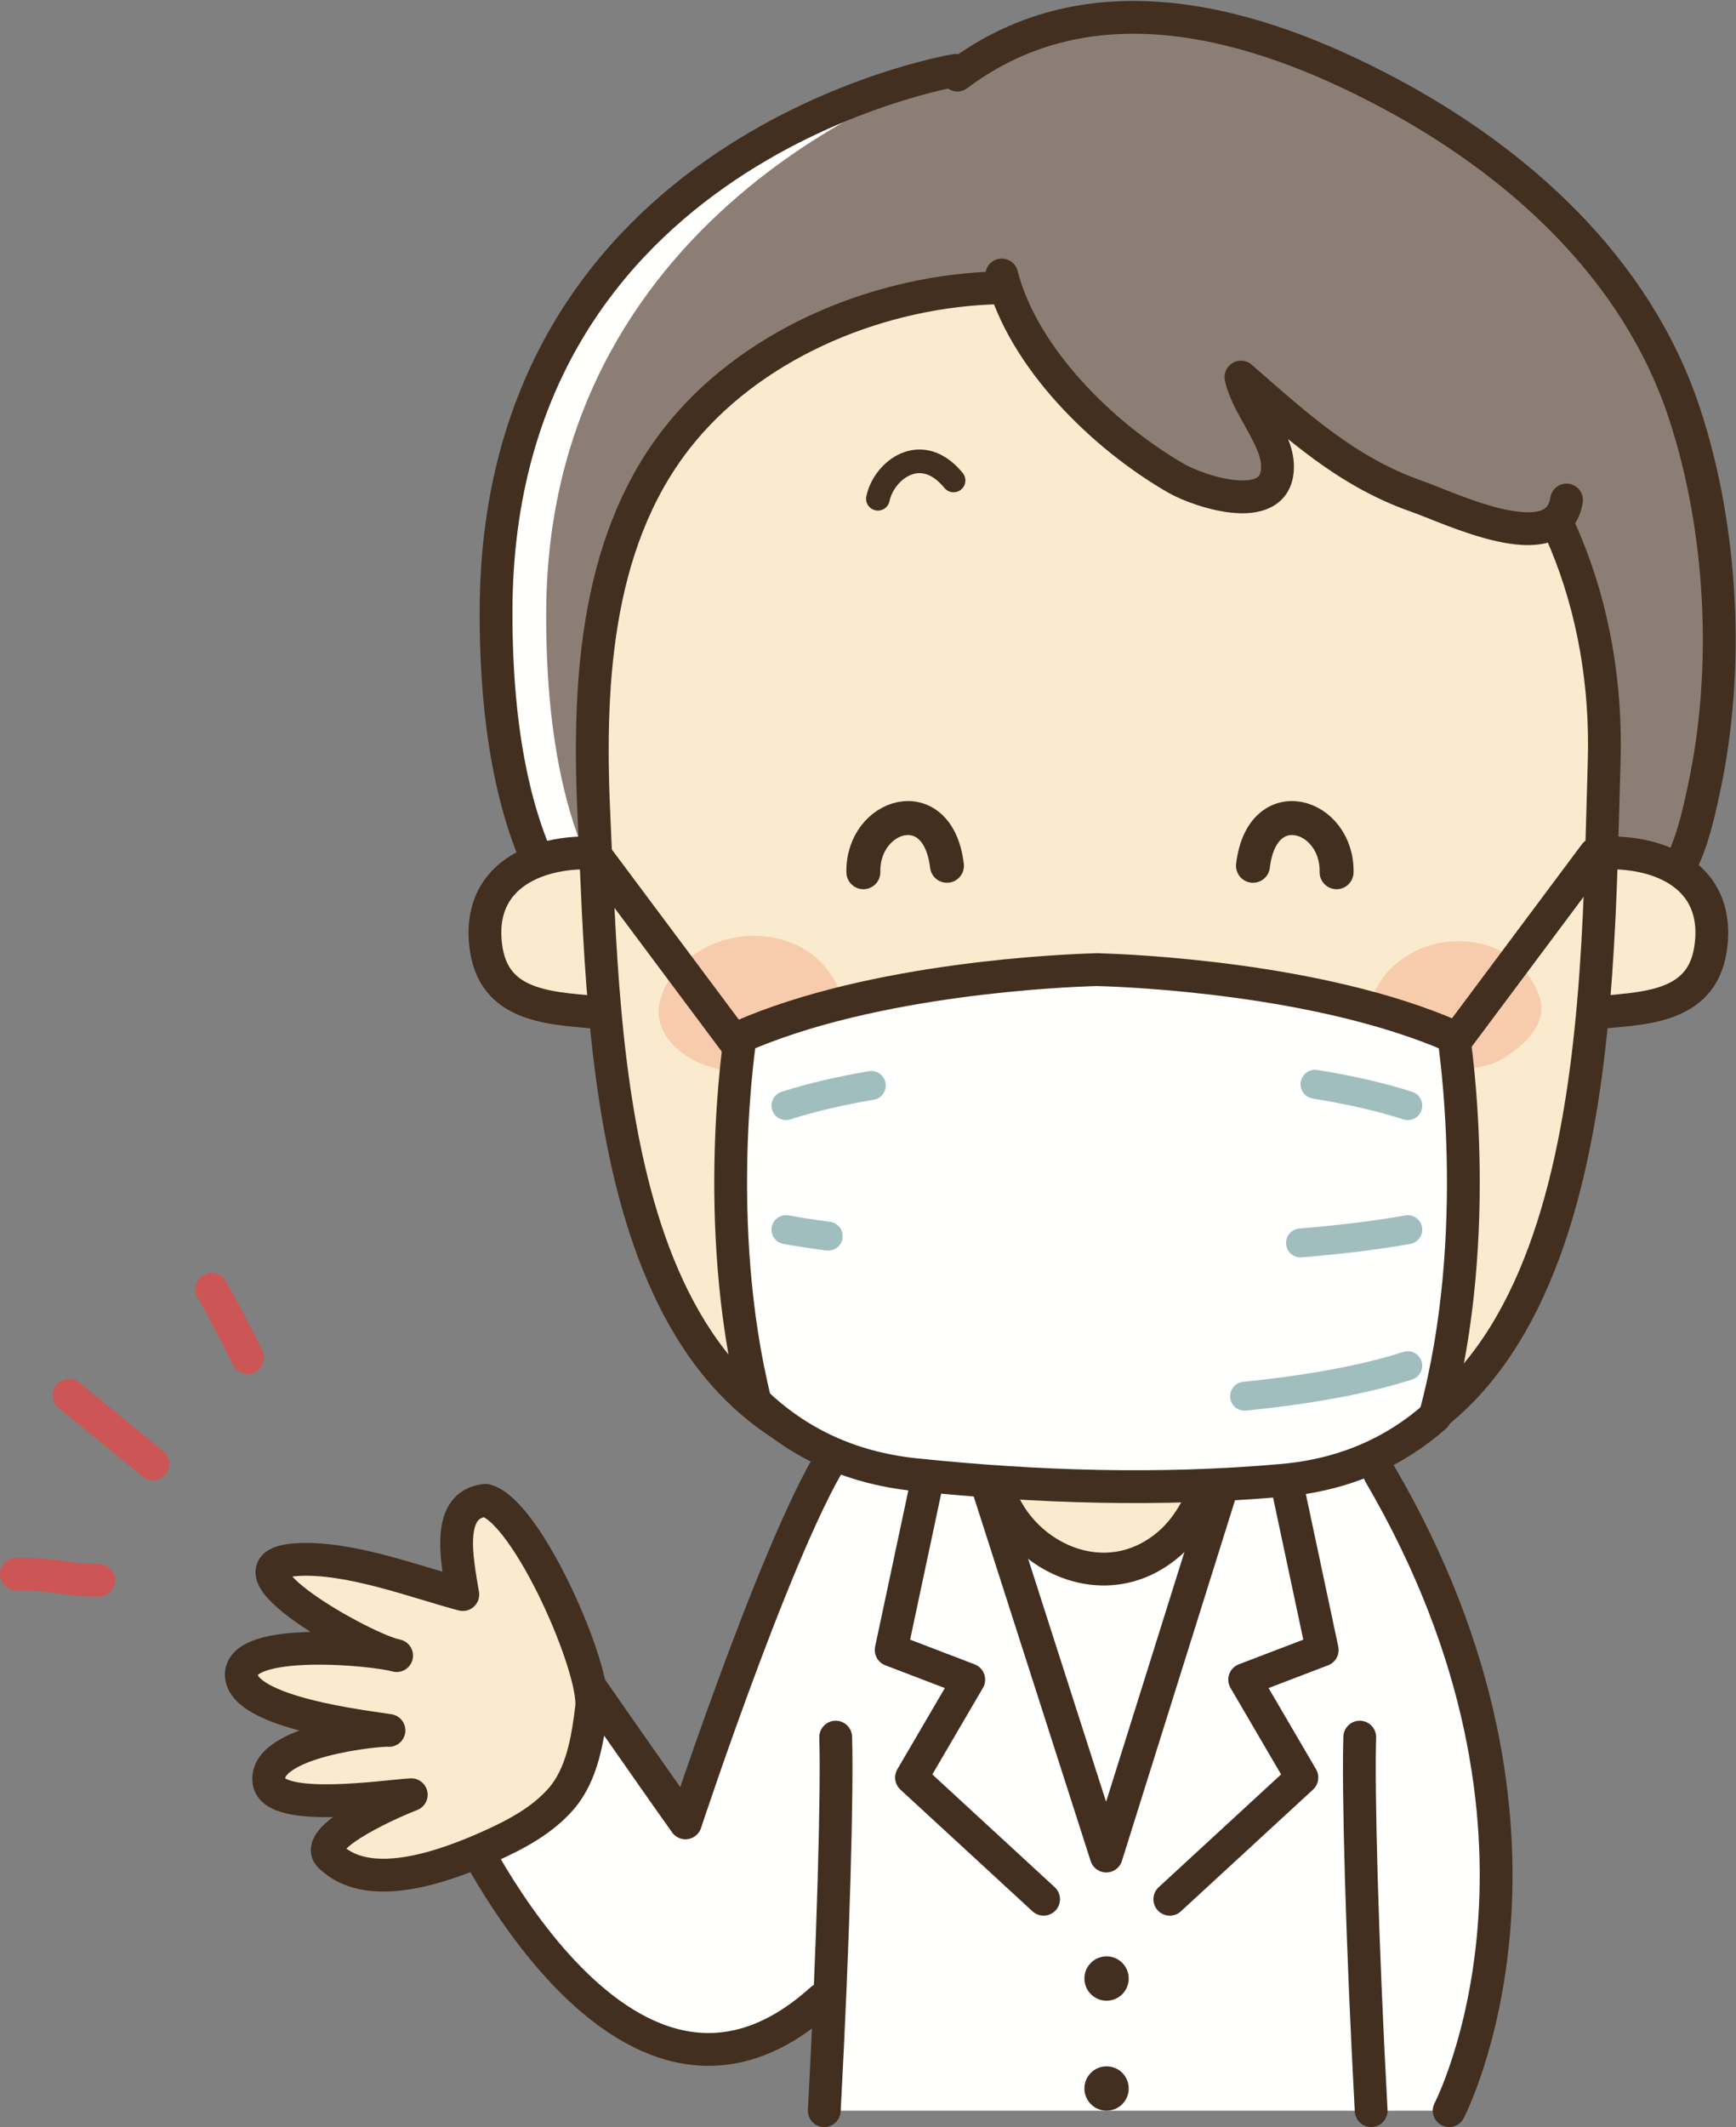 <?xml version="1.0" encoding="UTF-8"?>
<!DOCTYPE svg PUBLIC "-//W3C//DTD SVG 1.1//EN" "http://www.w3.org/Graphics/SVG/1.1/DTD/svg11.dtd">
<svg version="1.1" xmlns="http://www.w3.org/2000/svg" xmlns:xlink="http://www.w3.org/1999/xlink" x="0" y="0" width="900" height="1102" viewBox="0, 0, 900, 1102">
  <rect x="0" y="0" width="900" height="1102" fill="#808080" stroke="none"/>
  <g id="Layer_1">
    <path d="M425.824,1035.95 C321.824,1129.95 236.249,937.06 236.249,937.06 L293.364,855.905 C293.364,855.905 340.361,923.401 355.36,944.4 C355.36,944.4 409.357,780.908 437.356,746.41 L715.285,763.503 C825.285,951.503 751.285,1093.5 751.285,1093.5 L427.326,1093.5 C432.133,1004.95 434.115,926.883 433.248,899.981" fill="#FFFFFE"/>
    <path d="M751.285,1093.5 C751.285,1093.5 825.285,951.503 715.285,763.503" fill="#FFFFFE"/>
    <g>
      <path d="M751.285,1093.5 C751.285,1093.5 825.285,951.503 715.285,763.503" fill-opacity="0" stroke="#432F1F" stroke-width="17" stroke-linecap="round" stroke-linejoin="round"/>
      <path d="M128.368,703.374 C128.368,703.374 118.238,682.799 109.74,667.963 M51.094,818.71 C33.547,818.854 29.551,815.329 8.5,815.504 M79.285,758.383 C65.699,747.282 52.113,736.182 35.81,722.86" fill-opacity="0" stroke="#CC5655" stroke-width="17" stroke-linecap="round" stroke-linejoin="round"/>
      <path d="M425.824,1035.95 C321.824,1129.95 236.249,937.06 236.249,937.06 L293.364,855.905 C293.364,855.905 340.361,923.401 355.36,944.4 C355.36,944.4 409.357,780.908 437.356,746.41" fill="#FFFFFE"/>
      <path d="M425.824,1035.95 C321.824,1129.95 236.249,937.06 236.249,937.06 L293.364,855.905 C293.364,855.905 340.361,923.401 355.36,944.4 C355.36,944.4 409.357,780.908 437.356,746.41" fill-opacity="0" stroke="#432F1F" stroke-width="17" stroke-linecap="round" stroke-linejoin="round"/>
    </g>
    <path d="M251.745,777.281 C230.937,779.344 236.842,807.574 239.929,826.12 C216.15,819.847 180.693,806.178 153.567,808.035 C110.586,810.976 189.938,854.912 205.621,857.742 C193.955,854.294 124.566,847.814 125.11,867.821 C125.643,887.412 189.977,894.652 201.653,896.51 C197.646,895.874 136.301,901.696 139.432,923.078 C141.855,939.628 200.52,930.446 213.215,929.825 C197.783,935.846 159.678,953.778 172.057,962.511 C192.511,981.407 232.626,966.047 253.813,956.546 C267.499,950.411 281.122,943.228 291.038,931.777 C301.877,919.26 304.752,900.62 306.697,884.744 C309.123,864.937 273.597,783.034 251.745,777.281" fill="#FBEBCE"/>
    <path d="M251.745,777.281 C230.937,779.344 236.842,807.574 239.929,826.12 C216.15,819.847 180.693,806.178 153.567,808.035 C110.586,810.976 189.938,854.912 205.621,857.742 C193.955,854.294 124.566,847.814 125.11,867.821 C125.643,887.412 189.977,894.652 201.653,896.51 C197.646,895.874 136.301,901.696 139.432,923.078 C141.855,939.628 200.52,930.446 213.215,929.825 C197.783,935.846 159.678,953.778 172.057,962.511 C192.511,981.407 232.626,966.047 253.813,956.546 C267.499,950.411 281.122,943.228 291.038,931.777 C301.877,919.26 304.752,900.62 306.697,884.744 C309.123,864.937 273.597,783.034 251.745,777.281 z" fill-opacity="0" stroke="#432F1F" stroke-width="17" stroke-linecap="round" stroke-linejoin="round"/>
    <path d="M585.166,1082.01 C585.166,1088.36 580.024,1093.5 573.682,1093.5 C567.335,1093.5 562.193,1088.36 562.193,1082.01 C562.193,1075.67 567.335,1070.53 573.682,1070.53 C580.024,1070.53 585.166,1075.67 585.166,1082.01" fill="#432F1F"/>
    <path d="M585.166,1025.04 C585.166,1031.38 580.024,1036.53 573.682,1036.53 C567.335,1036.53 562.193,1031.38 562.193,1025.04 C562.193,1018.69 567.335,1013.55 573.682,1013.55 C580.024,1013.55 585.166,1018.69 585.166,1025.04" fill="#432F1F"/>
    <path d="M507.547,756.03 L573.527,961.582 L639.957,749.881" fill="#FFFFFE"/>
    <path d="M507.547,756.03 L573.527,961.582 L639.957,749.881" fill-opacity="0" stroke="#432F1F" stroke-width="17" stroke-linecap="round" stroke-linejoin="round"/>
    <path d="M666.357,764.877 L685.488,854.821 L645.273,870.196 L674.945,920.916 L606.467,983.964" fill="#FFFFFE"/>
    <path d="M666.357,764.877 L685.488,854.821 L645.273,870.196 L674.945,920.916 L606.467,983.964" fill-opacity="0" stroke="#432F1F" stroke-width="17" stroke-linecap="round" stroke-linejoin="round"/>
    <path d="M481.146,764.877 L462.016,854.821 L502.232,870.196 L472.561,920.916 L541.033,983.964" fill="#FFFFFE"/>
    <path d="M481.146,764.877 L462.016,854.821 L502.232,870.196 L472.561,920.916 L541.033,983.964" fill-opacity="0" stroke="#432F1F" stroke-width="17" stroke-linecap="round" stroke-linejoin="round"/>
    <g>
      <path d="M280.939,454.73 C266.109,425.726 255.012,382.089 255.176,316.432 C255.775,75.641 493.469,36.442 493.469,36.442 C493.469,36.442 253.324,140.91 313.324,456.91 L280.939,454.73" fill="#FFFFFE"/>
      <path d="M491.033,38.668 C491.033,38.668 284.658,102.91 283.176,315.857 C282.723,380.856 293.66,424.058 307.883,452.772 L864.473,456.91 C875.813,446.267 880.74,421.39 883.756,406.953 C896.559,345.655 892.969,273.469 873.857,214.099 C849.811,139.392 790.67,85.129 726.41,49.931 C661.691,14.483 559.006,-10.985 491.854,41.111" fill="#8D7E75"/>
      <path d="M495.469,36.442 C495.469,36.442 257.775,75.641 257.176,316.432 C257.012,382.089 268.109,425.726 282.939,454.73 M496.324,38.91 C566.348,-13.712 651.873,12.013 719.359,47.82 C786.367,83.373 848.037,138.184 873.111,213.646 C893.039,273.615 896.783,346.531 883.432,408.448 C880.287,423.032 875.148,448.16 863.324,458.91" fill-opacity="0" stroke="#432F1F" stroke-width="17" stroke-linecap="round" stroke-linejoin="round"/>
    </g>
    <path d="M607.053,798.994 C623.713,784.044 630.213,757.053 638.475,737.503 C638.475,737.503 504.932,742.107 503.904,742.144 C504.969,742.106 516.193,767.138 516.719,769.137 C526.285,805.568 573.104,829.449 607.053,798.994" fill="#FBEBCE"/>
    <path d="M607.053,798.994 C623.713,784.044 630.213,757.053 638.475,737.503 C638.475,737.503 504.932,742.107 503.904,742.144 C504.969,742.106 516.193,767.138 516.719,769.137 C526.285,805.568 573.104,829.449 607.053,798.994 z" fill-opacity="0" stroke="#432F1F" stroke-width="17" stroke-linecap="round" stroke-linejoin="round"/>
    <path d="M825.174,524.893 C850.824,522.352 881.785,523.077 886.723,492.061 C893.205,451.261 855.564,437.902 821.07,442.811" fill="#FBEBCE"/>
    <path d="M825.174,524.893 C850.824,522.352 881.785,523.077 886.723,492.061 C893.205,451.261 855.564,437.902 821.07,442.811" fill-opacity="0" stroke="#432F1F" stroke-width="17" stroke-linecap="round" stroke-linejoin="round"/>
    <path d="M313.686,524.893 C288.037,522.352 257.076,523.077 252.139,492.061 C245.656,451.261 283.297,437.902 317.791,442.811" fill="#FBEBCE"/>
    <path d="M313.686,524.893 C288.037,522.352 257.076,523.077 252.139,492.061 C245.656,451.261 283.297,437.902 317.791,442.811" fill-opacity="0" stroke="#432F1F" stroke-width="17" stroke-linecap="round" stroke-linejoin="round"/>
    <path d="M744.479,194.582 C687.017,150.889 608.347,144.448 537.104,148.501 C470.085,152.311 400.081,169.228 355.763,222.81 C308.951,279.409 305.714,354.82 309.052,424.333 C314.901,546.159 316.693,745.199 474.53,759.675 C537.64,765.464 601.739,767.23 664.958,762.261 C832.621,749.083 828.665,521.712 832.673,394.523 C834.771,327.982 809.763,256.286 761.251,209.027 C755.896,203.811 750.296,199.007 744.479,194.582" fill="#FBEBCE"/>
    <path d="M744.479,194.582 C687.017,150.889 608.347,144.448 537.104,148.501 C470.085,152.311 400.081,169.228 355.763,222.81 C308.951,279.409 305.714,354.82 309.052,424.333 C314.901,546.159 316.693,745.199 474.53,759.675 C537.64,765.464 601.739,767.23 664.958,762.261 C832.621,749.083 828.665,521.712 832.673,394.523 C834.771,327.982 809.763,256.286 761.251,209.027 C755.896,203.811 750.296,199.007 744.479,194.582 z" fill-opacity="0" stroke="#432F1F" stroke-width="1"/>
    <path d="M710.865,519.802 C708.012,533.404 719.861,545.868 735.473,550.391 C750.619,554.789 767.93,555.85 780.686,547.506 C793.328,539.233 802.811,528.346 797.656,515.011 C793.406,504.057 784.242,493.524 770.004,489.509 C742.406,481.73 715.283,498.708 710.865,519.802" fill="#F7CCAD"/>
    <path d="M341.895,519.731 C338.805,534.454 351.633,547.945 368.533,552.846 C384.93,557.606 403.668,558.755 417.479,549.721 C431.166,540.766 441.432,528.979 435.85,514.544 C431.252,502.683 421.33,491.284 405.914,486.935 C376.039,478.516 346.678,496.895 341.895,519.731" fill="#F7CCAD"/>
    <path d="M745.457,192.699 C717.322,170.873 682.57,156.031 641.588,151.034 C599.059,145.847 555.373,147.307 512.662,149.284 C451.77,152.1 387.824,179.595 350.557,227.524 C307.553,282.827 304.826,358.38 308.018,424.885 C313.582,540.751 312.969,745.504 473.498,760.226 C536.607,766.014 600.707,767.782 663.926,762.813 C831.588,749.635 827.631,522.261 831.641,395.071 C834.182,314.496 804.277,238.331 745.457,192.699 z" fill-opacity="0" stroke="#432F1F" stroke-width="17" stroke-linecap="round" stroke-linejoin="round"/>
    <path d="M749.324,163.882 C803.324,216.219 817.234,255.91 817.234,255.91 C812.369,287.327 749.979,263.24 732.592,257.174 C696.586,244.616 670.801,221.149 641.354,195.357 C644.191,209.608 659.367,226.063 660.248,240.133 C662.041,268.742 619.947,254.812 607.783,247.812 C558.668,219.55 513.324,174.053 513.324,104.408" fill="#8D7E75"/>
    <path d="M519.324,142.471 C530.324,185.292 571.697,225.897 609.787,247.815 C621.947,254.812 664.041,268.742 662.248,240.133 C661.367,226.063 646.191,209.608 643.354,195.357 C672.801,221.149 698.586,244.616 734.592,257.174 C751.979,263.24 807.279,290.483 812.146,259.066" fill="#8D7E75"/>
    <path d="M519.324,142.471 C530.324,185.292 571.697,225.897 609.787,247.815 C621.947,254.812 664.041,268.742 662.248,240.133 C661.367,226.063 646.191,209.608 643.354,195.357 C672.801,221.149 698.586,244.616 734.592,257.174 C751.979,263.24 807.279,290.483 812.146,259.066" fill-opacity="0" stroke="#432F1F" stroke-width="17" stroke-linecap="round" stroke-linejoin="round"/>
    <path d="M494.359,248.91 C477.639,228.484 458.176,243.678 455.131,258.402" fill-opacity="0" stroke="#432F1F" stroke-width="12.258" stroke-linecap="round" stroke-linejoin="round"/>
    <path d="M710.855,1093.5 C706.051,1004.95 704.068,926.883 704.936,899.981" fill="#FFFFFE"/>
    <path d="M710.855,1093.5 C706.051,1004.95 704.068,926.883 704.936,899.981" fill-opacity="0" stroke="#432F1F" stroke-width="17" stroke-linecap="round" stroke-linejoin="round"/>
    <path d="M433.248,899.981 C434.115,926.883 432.133,1004.95 427.326,1093.5" fill="#FFFFFE"/>
    <path d="M433.248,899.981 C434.115,926.883 432.133,1004.95 427.326,1093.5" fill-opacity="0" stroke="#432F1F" stroke-width="17" stroke-linecap="round" stroke-linejoin="round"/>
    <path d="M649.591,448.546 C654.257,409.213 693.554,421.695 692.925,451.88 M490.931,448.546 C486.265,409.213 446.968,421.695 447.599,451.88" fill-opacity="0" stroke="#432F1F" stroke-width="17.6" stroke-linecap="round" stroke-linejoin="round"/>
    <path d="M522.948,640.916 C522.948,640.916 534.948,686.916 570.948,686.916 C606.948,686.916 617.948,641.916 617.948,641.916" fill-opacity="0" stroke="#432F1F" stroke-width="15" stroke-linecap="round" stroke-linejoin="round"/>
    <path d="M381.991,541.053 L308.285,442.383" fill="#FFFFFE"/>
    <path d="M381.991,541.053 L308.285,442.383" fill-opacity="0" stroke="#432F1F" stroke-width="17" stroke-linecap="round" stroke-linejoin="round"/>
    <path d="M753.287,541.053 L826.992,442.383" fill="#FFFFFE"/>
    <path d="M753.287,541.053 L826.992,442.383" fill-opacity="0" stroke="#432F1F" stroke-width="17" stroke-linecap="round" stroke-linejoin="round"/>
    <path d="M753.662,537.159 C684.203,506.639 584.662,502.797 569.688,502.386 L569.688,502.341 C569.688,502.341 569.346,502.345 568.727,502.361 C568.107,502.345 567.768,502.341 567.768,502.341 L567.768,502.386 C552.791,502.797 453.252,506.639 383.791,537.159 C383.791,537.159 368.449,633.468 391.562,726.424 C412.854,746.822 439.939,760.402 474.5,763.994 C537.609,770.553 601.709,772.556 664.928,766.926 C697.206,764.051 723.118,752.172 743.956,733.845 C769.827,638.668 753.662,537.159 753.662,537.159" fill="#FFFFFE"/>
    <path d="M753.662,537.159 C684.203,506.639 584.662,502.797 569.688,502.386 L569.688,502.341 C569.688,502.341 569.346,502.345 568.727,502.361 C568.107,502.345 567.768,502.341 567.768,502.341 L567.768,502.386 C552.791,502.797 453.252,506.639 383.791,537.159 C383.791,537.159 368.449,633.468 391.562,726.424 C412.854,746.822 439.939,760.402 474.5,763.994 C537.609,770.553 601.709,772.556 664.928,766.926 C697.206,764.051 723.118,752.172 743.956,733.845 C769.827,638.668 753.662,537.159 753.662,537.159 z" fill-opacity="0" stroke="#432F1F" stroke-width="17" stroke-linecap="round" stroke-linejoin="round"/>
    <path d="M451.699,562.358 C436.438,564.979 421.176,568.38 407.471,572.791 M407.47,637.061 C414.432,638.322 421.795,639.435 429.356,640.42 M729.836,572.791 C714.98,568.01 698.297,564.416 681.765,561.716 M674.234,643.95 C693.176,642.372 712.719,640.16 729.835,637.061 M645.229,723.349 C671.9,720.688 703.698,715.951 729.836,707.539" fill-opacity="0" stroke="#A0BEBE" stroke-width="15" stroke-linecap="round" stroke-linejoin="round"/>
  </g>
</svg>

